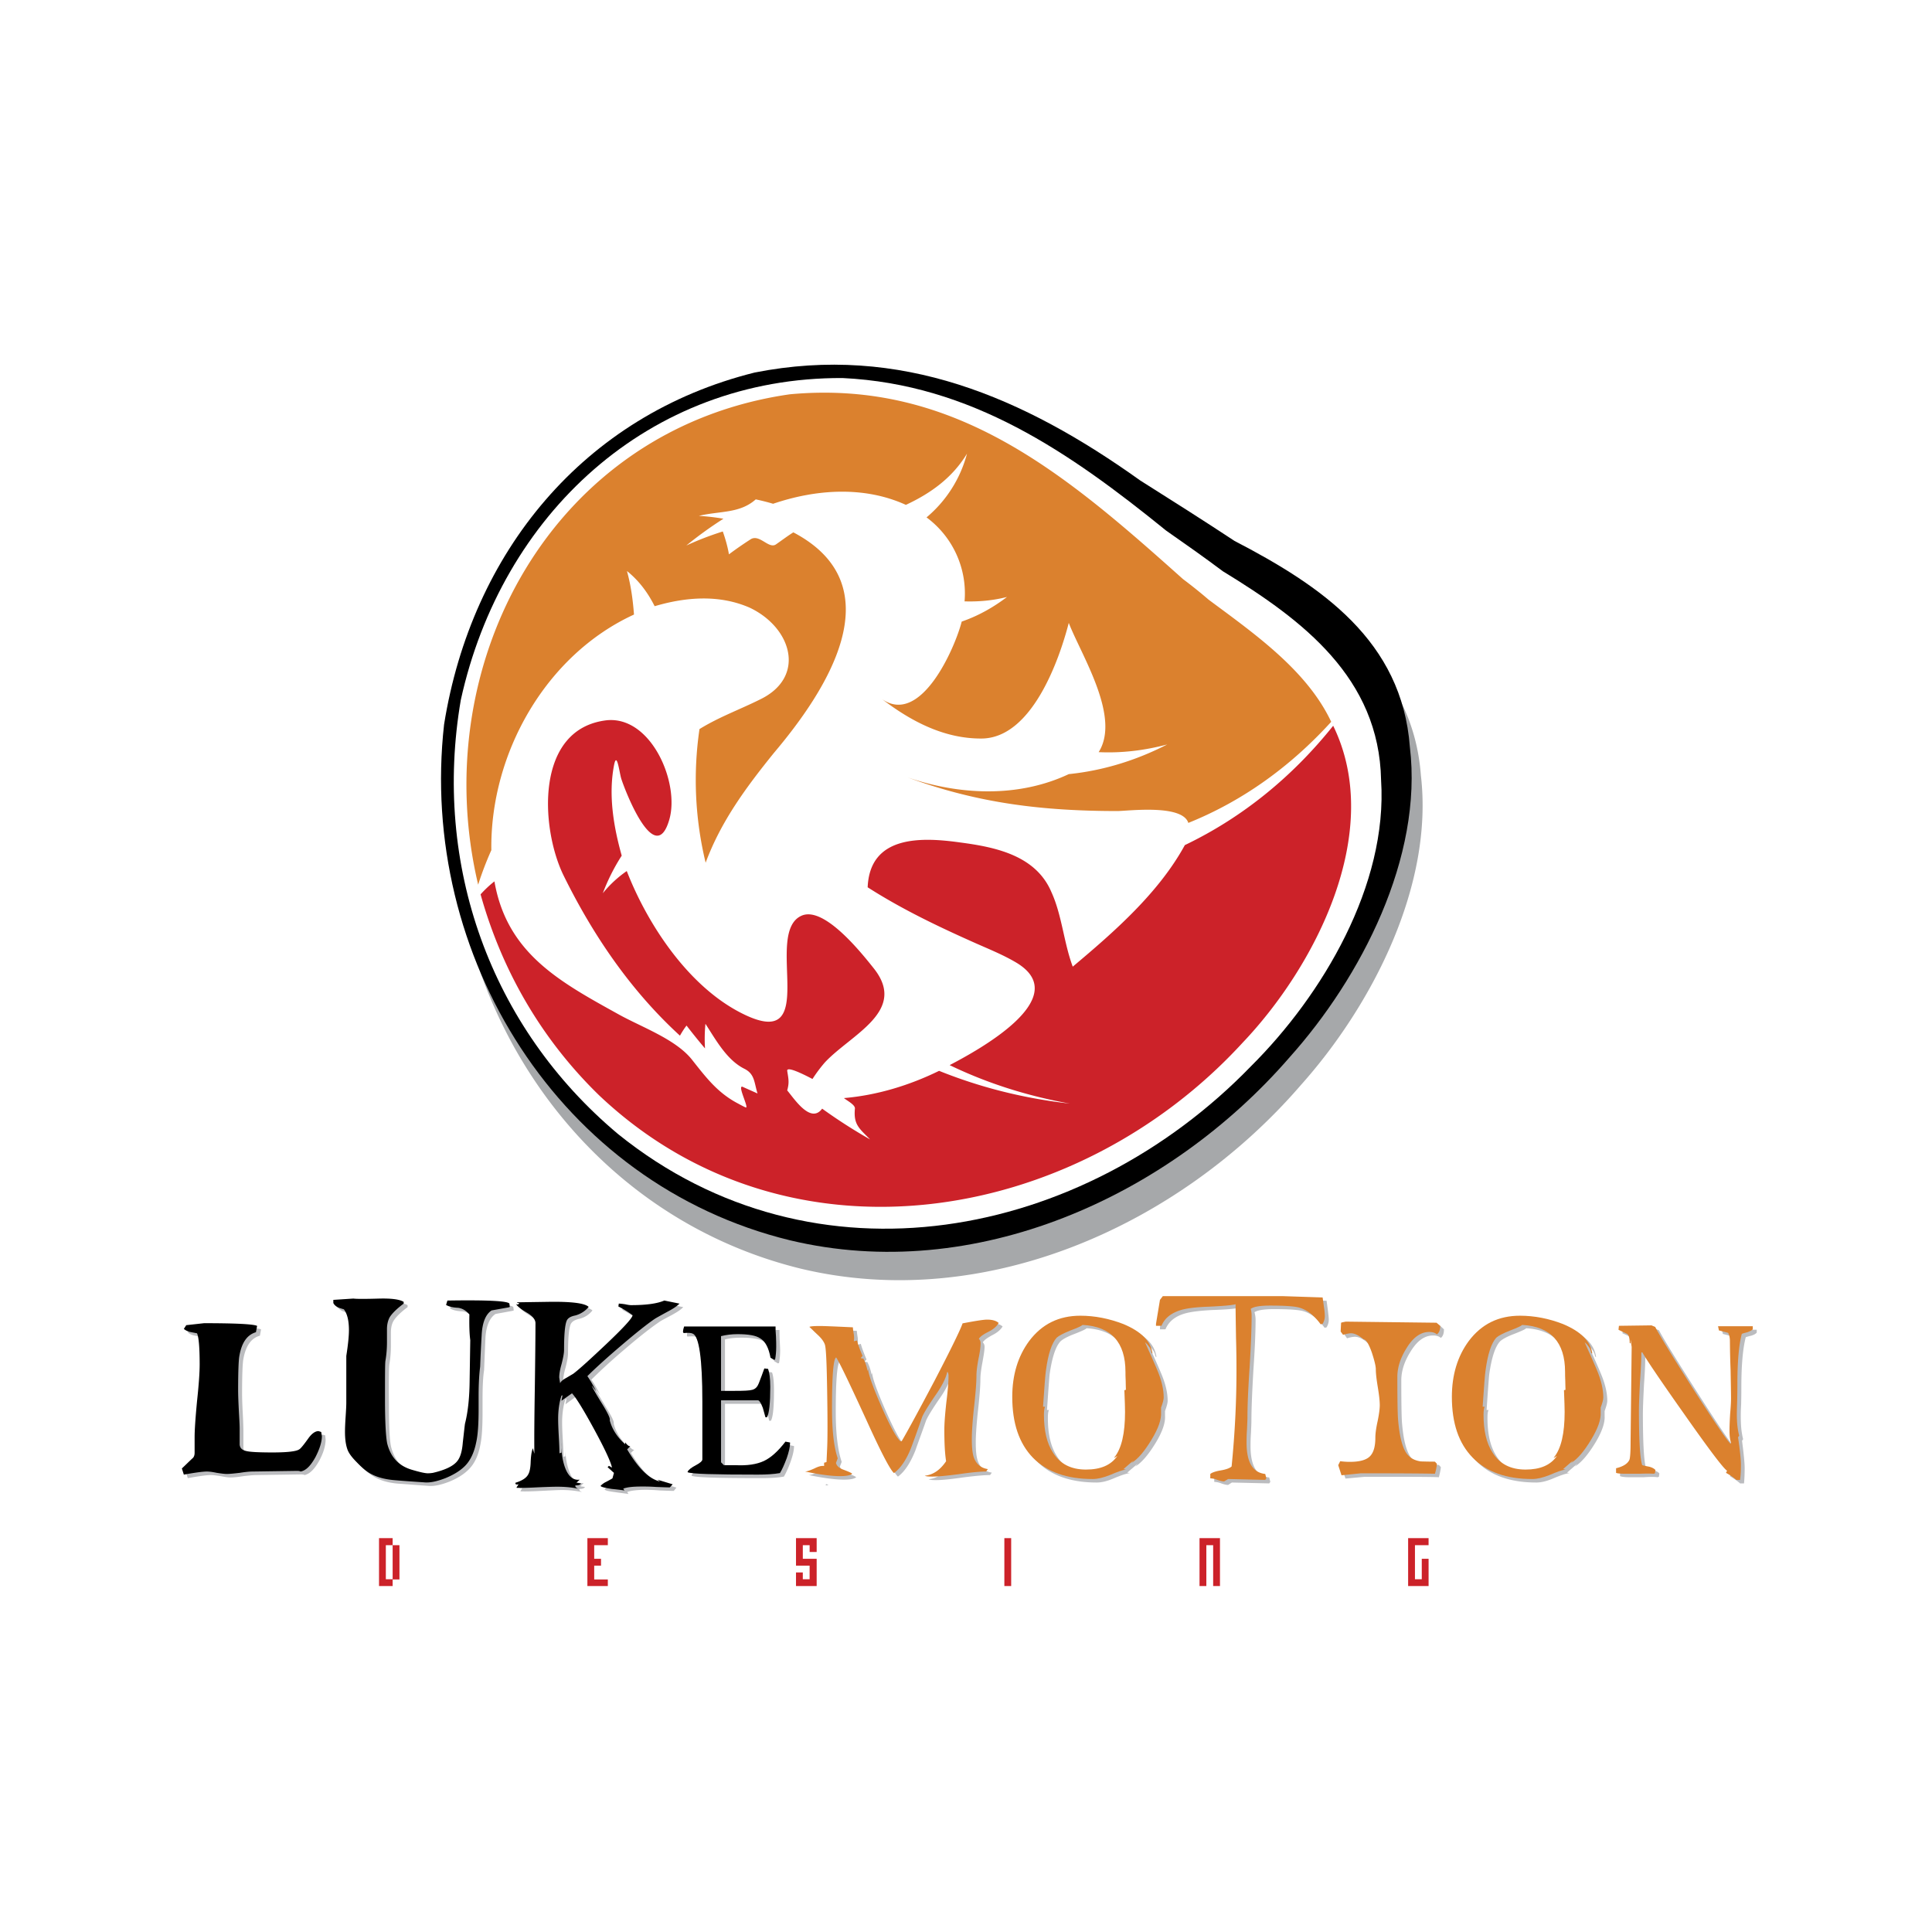 <svg xmlns="http://www.w3.org/2000/svg" width="2500" height="2500" viewBox="0 0 192.756 192.756"><g fill-rule="evenodd" clip-rule="evenodd"><path fill="#fff" d="M0 0h192.756v192.756H0V0z"/><path d="M53.188 147.956c0-.044 0-.088-.022-.132l-.307.855c.219-.153.329-.394.329-.723zM82.617 148.175v-.043l-.197-.067-.044.132.241-.022zM51.258 130.741l-.132.044-1.688.308c-.592.395-.943 1.206-1.009 2.434-.044 1.053-.088 2.105-.131 3.18-.11.68-.154 1.645-.154 2.895v1.294c0 1.47-.065 2.588-.241 3.355-.219 1.118-.658 1.952-1.315 2.521-.439.396-1.009.746-1.755 1.053-.855.329-1.557.483-2.149.417-.987-.066-1.974-.153-2.982-.219-1.008-.088-1.82-.329-2.478-.746a5.778 5.778 0 0 1-1.25-1.053c-.526-.526-.833-.965-.965-1.338a6.338 6.338 0 0 1-.219-1.71c0-.352.044-.855.087-1.491.044-.658.066-1.119.066-1.382v-4.671c.175-1.119.263-1.974.263-2.566 0-.92-.153-1.622-.504-2.083-.285-.087-.504-.153-.636-.22-.197-.131-.351-.263-.439-.416v-.329l2.018-.109c.307.044 1.184.044 2.631 0 1.14-.044 1.952.065 2.39.307v.197c-.68.505-1.14.965-1.381 1.338-.197.308-.285.724-.285 1.206V134.23c0 .636-.044 1.25-.153 1.886-.044.241-.066 1.513-.044 3.838 0 2.303.066 3.771.219 4.407.351 1.403 1.184 2.281 2.543 2.653.724.22 1.229.329 1.514.329.175 0 .351-.021.504-.065 1.228-.264 2.039-.658 2.456-1.185.285-.373.461-.965.526-1.82.11-1.14.198-1.776.22-1.886.285-1.118.438-2.5.46-4.145.022-1.403.043-2.785.043-4.188-.065-.658-.087-1.513-.065-2.565-.351-.417-.724-.637-1.141-.658-.526-.021-.921-.131-1.184-.285l.11-.438c4.013-.065 6.074.044 6.206.307l.044.326zM79.218 144.315c0 .373-.109.855-.329 1.491-.241.658-.46 1.141-.68 1.514-.614.109-1.359.153-2.215.153-4.342 0-6.667-.066-6.996-.241v-.044c.088-.197.351-.417.833-.658.417-.219.636-.416.636-.57v-2.434-1.316-2.061c0-4.232-.329-6.47-.965-6.755-.132-.065-.438-.088-.921-.044l-.044-.088c0-.197.044-.395.11-.569h9.123c0 .219 0 .548.021 1.009.022.461.044.811.044 1.03 0 .482-.044.878-.109 1.25l-.109.044-.373-.219c-.154-.966-.482-1.623-1.009-1.952-.417-.263-1.184-.395-2.259-.395-.592 0-1.141.044-1.645.175v5.461h1.337c.921.021 1.513-.021 1.798-.109.307-.088.504-.285.636-.637.197-.504.373-.986.548-1.469l.373.044c.131.329.197.942.197 1.798 0 1.623-.088 2.632-.307 3.026h-.173a6.758 6.758 0 0 0-.263-.943c-.176-.504-.329-.745-.482-.745h-3.662v6.185l.285.284h1.118c1.206.044 2.171-.087 2.873-.416s1.426-.987 2.149-1.93l.461.087v.044h-.001z" fill="#bbbcbf"/><path d="M68.166 130.412c-.241.264-.658.526-1.184.812-.702.373-1.118.592-1.25.702-.746.504-1.908 1.403-3.465 2.741a57.309 57.309 0 0 0-3.268 2.982c.219.307.526.812.877 1.513l-.438-.569c.044.175.373.723.965 1.71.548.877.833 1.426.833 1.645v.109c.219.878.746 1.667 1.535 2.391v-.197c.175.263.351.395.504.395l-.329.308c1.141 1.886 2.237 2.96 3.29 3.201l-.241-.197 1.491.461-.263.328c-.307 0-.767-.021-1.381-.043a20.472 20.472 0 0 0-1.382-.066c-.899 0-1.535.088-1.886.22l.131.197c-.438-.066-.855-.11-1.272-.176-.701-.088-1.074-.175-1.118-.285.132-.132.307-.284.548-.417.351-.175.57-.284.636-.328l.154-.57-.636-.549.11-.153.329.197c-.109-.569-.702-1.842-1.776-3.815-1.075-1.996-1.82-3.18-2.215-3.618l-1.053.768.109-.57-.109.065c-.219.681-.329 1.47-.329 2.325 0 .395.022.965.066 1.71.044.768.066 1.338.066 1.711l.197-.066v-1.338.352c-.022.855.087 1.622.307 2.303.329 1.009.833 1.469 1.513 1.359l-.329.329.46.065c-.065.132-.241.197-.504.197-.088 0-.088.066 0 .197l.197.11a9.791 9.791 0 0 0-2.062-.198c-.395 0-1.074.045-2.039.088-.855.044-1.535.066-2.018.044v-.044l.197-.328c-.022.021-.088.043-.175.043-.11 0-.154-.065-.154-.175.658-.197 1.075-.482 1.294-.833.131-.22.219-.614.241-1.163.022-.636.088-1.118.219-1.447l.154.549c-.022-1.579 0-3.75.044-6.535.043-3.136.065-5.307.065-6.491 0-.373-.285-.724-.899-1.074-.636-.395-1.009-.68-1.053-.878.022.044.088.066.153.066.11 0 .154-.044.154-.132h-.176v-.065l2.982-.066c2.413-.021 3.772.153 4.123.526a2.314 2.314 0 0 1-1.316.833c-.46.11-.746.285-.855.549-.176.417-.263 1.382-.263 2.895 0 .329-.088.79-.241 1.403-.175.593-.241 1.053-.241 1.359l.087.57c.088-.175.285-.351.614-.526l.702-.416c.636-.505 1.71-1.47 3.246-2.917 1.71-1.623 2.609-2.609 2.675-2.917-.417-.328-.899-.613-1.425-.898l.044-.264c.131-.021.329 0 .636.066.285.065.482.087.57.087 1.513 0 2.631-.153 3.333-.46l1.494.303zM32.486 143.614c0 .592-.197 1.294-.614 2.083-.483.877-.965 1.36-1.491 1.47-.066-.045-.176-.066-.351-.066l-4.452.066c-.285 0-.724.043-1.294.109-.548.088-.987.131-1.272.131-.241 0-.57-.043-.987-.131-.438-.066-.768-.109-.986-.109-.417 0-1.185.109-2.303.307l-.197-.636c.351-.308.68-.636 1.031-.965a.726.726 0 0 0 .241-.57v-.57-.987c0-.789.066-1.973.241-3.617.176-1.623.264-2.83.264-3.641 0-1.689-.088-2.72-.264-3.114-.241-.044-.46-.088-.68-.132a1.438 1.438 0 0 1-.636-.307l.242-.373 1.776-.197c3.092 0 4.868.088 5.285.263v.044l-.11.592c-.898.242-1.447 1.075-1.666 2.435-.066.461-.11 1.579-.11 3.355 0 .438.022 1.075.066 1.93.044.833.065 1.47.065 1.886v1.623c.066.351.285.549.724.636.373.088 1.228.11 2.587.11 1.491 0 2.368-.088 2.653-.285.132-.088.438-.439.877-1.075.351-.482.702-.745 1.052-.745l.263.065.046.415zM175.27 132.956c-.109.132-.285.22-.549.307-.307.066-.482.132-.547.154-.285 1.096-.439 2.763-.439 5 0 .219 0 .789-.021 1.732a16.784 16.784 0 0 0-.023 1.798c.023.658.111 1.206.221 1.646l-.109.152c.174 1.316.262 2.237.262 2.72 0 .57-.021 1.074-.064 1.535h-.395c-.199-.197-.549-.438-1.01-.724l.088-.219c-.307-.176-1.754-2.062-4.299-5.681-2.412-3.442-3.793-5.482-4.145-6.14l-.088.065c0 .658-.043 1.601-.131 2.851-.066 1.316-.109 2.281-.109 2.895 0 3.005.109 4.847.328 5.482.242.044.461.11.703.154.328.087.525.197.613.328l-.045.329-.131.044c-.328-.044-.789-.044-1.381 0h-1.426c-.482 0-.789-.044-.943-.109v-.461c.725-.175 1.162-.438 1.338-.833.066-.197.109-.768.109-1.711l.088-9.539-.088-.745v.395l-.088-.066c0-.504-.109-.811-.307-.921a13.224 13.224 0 0 0-.811-.372l.043-.396 3.246-.043.35.131c.461.878 1.732 2.938 3.795 6.163 2.148 3.354 3.398 5.196 3.75 5.525l.043-.109c-.109-.307-.176-.724-.176-1.229 0-.373.045-.921.088-1.645.066-.745.088-1.25.088-1.535 0-.636-.021-1.578-.066-2.851-.021-1.271-.043-2.237-.043-2.872 0-.352-.066-.614-.176-.834l-.92-.241-.109-.417h3.486v.287zM144.064 132.627c0 .396-.088.68-.309.855-.219-.176-.459-.241-.768-.241-.877 0-1.621.549-2.279 1.645-.615.987-.9 1.931-.9 2.829 0 2.171.023 3.574.066 4.188.154 1.93.504 3.18 1.074 3.706.307.285.701.461 1.229.526.154.022.613.022 1.381.022l.197.219c-.021.241-.088.57-.197 1.009-.789-.044-3.268-.044-7.389-.044l-1.93.176-.33-.987.176-.416c.352.044.68.088.986.088.943 0 1.623-.198 1.996-.549.352-.373.549-.986.549-1.886 0-.351.064-.899.219-1.623.152-.724.219-1.25.219-1.601 0-.416-.066-1.009-.197-1.799-.131-.789-.197-1.381-.197-1.775 0-.308-.131-.855-.416-1.667-.309-.877-.57-1.315-.789-1.315-.482-.417-.9-.614-1.273-.614-.197 0-.459.044-.789.153l-.24-.351.043-.877c.088-.022.242-.044.461-.088l9.057.088.35.329zM132.354 132.43l-.197.044c-.637-.877-1.359-1.447-2.15-1.666-.504-.132-1.447-.197-2.895-.197-1.008 0-1.645.109-1.951.307.066.241.109.482.109.745 0 1.119-.064 2.808-.219 5.044-.131 2.259-.197 3.926-.197 5.044 0 .22-.021.636-.043 1.206-.045.592-.045 1.031-.045 1.338 0 1.952.613 2.982 1.865 3.113l.109.439-.109.153-3.729-.088-.373.241c-.154 0-.373-.044-.68-.153a2.049 2.049 0 0 0-.703-.153v-.439c.154-.152.506-.263 1.031-.35.527-.088.877-.22 1.098-.396a96.24 96.24 0 0 0 .482-9.495c0-.746-.023-1.864-.045-3.334-.043-1.469-.043-2.587-.043-3.377-.418.132-1.316.197-2.654.242-1.271.064-2.236.175-2.873.372-.943.285-1.557.812-1.863 1.557h-.549v-.197l.395-2.412.285-.351h11.951c.023 0 1.361.044 3.992.109.021.132.066.461.131.965.045.373.088.702.088.943s-.066.483-.218.746zM100.029 132.343c-.197.328-.527.613-1.01.854-.482.264-.811.482-.965.724a.624.624 0 0 1 .176.461c0 .328-.088.855-.219 1.579-.131.701-.197 1.25-.197 1.645 0 .702-.088 1.754-.242 3.157-.152 1.404-.219 2.457-.219 3.18 0 .834.066 1.448.219 1.864.242.637.703 1.009 1.383 1.118l-.176.242c-.613 0-1.514.088-2.719.24-1.206.176-2.083.264-2.676.264-.373 0-.614-.021-.724-.088.833-.088 1.536-.57 2.105-1.469-.109-.812-.153-1.864-.153-3.136 0-.593.065-1.491.197-2.697s.197-2.084.197-2.654c0-.153-.021-.285-.065-.395h-.044c-.153.636-.526 1.403-1.141 2.28-.724 1.053-1.184 1.799-1.36 2.216-.351 1.009-.723 1.995-1.074 3.004-.504 1.25-1.075 2.105-1.732 2.588-.373-.308-1.294-2.062-2.785-5.308-1.623-3.596-2.631-5.657-2.982-6.228-.286.132-.439 1.82-.439 5.065 0 2.171.197 3.838.592 5l-.176.461c.066.285.307.504.702.658.526.197.833.328.921.416-.176.153-.57.241-1.206.241-.877 0-2.04-.153-3.531-.46.197 0 .526-.109.965-.329.373-.176.702-.264.965-.241v-.308l.241-.065.066-1.447c.044-.986.044-2.807 0-5.504-.044-2.917-.132-4.518-.241-4.803s-.329-.592-.68-.921c-.285-.286-.57-.549-.877-.834.154-.044.526-.065 1.119-.065.351 0 1.425.044 3.245.132 0 .065.022.307.088.68.022.285.022.505 0 .702.022 0 .132-.022.307-.088.066.263.241.789.57 1.557l-.176.197c.088.065.154.088.241.044.175.307.329.724.439 1.271l.044-.197c.065.636.526 1.886 1.359 3.794.833 1.886 1.447 3.026 1.842 3.398h.154c.57-.964 1.667-2.981 3.268-6.052 1.71-3.246 2.631-5.153 2.807-5.701 1.272-.241 2.083-.373 2.434-.373.55.002.923.111 1.163.331zM116.498 139.755c0 .219-.088.548-.264 1.03v.482c.045.68-.262 1.601-.965 2.741-.701 1.141-1.359 1.907-1.994 2.303l.24-.285-1.053.898.264.045c-.352.043-.877.219-1.602.525-.658.285-1.227.417-1.709.417-2.588 0-4.584-.702-5.967-2.127-1.381-1.426-2.061-3.443-2.061-6.074 0-2.193.549-4.058 1.689-5.57 1.271-1.688 2.959-2.544 5.109-2.544 1.447 0 2.873.285 4.275.855 1.799.724 2.764 1.711 2.918 2.938l-.088-.044c-.066-.417-.285-.768-.658-1.074.395.898.811 1.776 1.184 2.675.463 1.076.682 1.996.682 2.809zm-3.771-.746c0-.176-.021-.461-.045-.877 0-.395-.021-.702-.021-.899 0-2.982-1.426-4.539-4.254-4.715-.088.109-.482.285-1.207.57-.701.263-1.162.526-1.381.724-.504.526-.855 1.623-1.096 3.289-.045.438-.133 1.645-.264 3.575h.197c-.088.175-.109.438-.109.812 0 1.578.285 2.851.898 3.793.703 1.119 1.799 1.689 3.289 1.689 1.447 0 2.5-.461 3.137-1.36l-.328.197v-.044c.744-.877 1.096-2.39 1.096-4.539 0-.373-.021-1.096-.066-2.171l.154-.044zM160.357 139.755c0 .219-.088.548-.264 1.03v.482c.045.68-.264 1.601-.965 2.741s-1.359 1.907-1.996 2.303l.242-.285-1.031.898.242.045c-.352.043-.879.219-1.602.525-.658.285-1.229.417-1.711.417-2.588 0-4.582-.702-5.965-2.127-1.381-1.426-2.061-3.443-2.061-6.074 0-2.193.57-4.058 1.688-5.57 1.273-1.688 2.961-2.544 5.111-2.544 1.447 0 2.871.285 4.297.855 1.777.724 2.742 1.711 2.895 2.938l-.088-.044c-.064-.417-.285-.768-.656-1.074.395.898.811 1.776 1.184 2.675.462 1.076.68 1.996.68 2.809zm-3.771-.746c0-.176-.021-.461-.045-.877 0-.395-.021-.702-.021-.899 0-2.982-1.426-4.539-4.254-4.715-.088.109-.482.285-1.207.57-.701.263-1.162.526-1.381.724-.504.526-.855 1.623-1.096 3.289-.045.438-.133 1.645-.264 3.575h.197c-.088.175-.109.438-.109.812 0 1.578.285 2.851.898 3.793.701 1.119 1.799 1.689 3.289 1.689 1.447 0 2.5-.461 3.137-1.36l-.33.197v-.044c.746-.877 1.098-2.39 1.098-4.539 0-.373-.021-1.096-.066-2.171l.154-.044z" fill="#bbbcbf"/><path d="M50.863 130.391l-.109.044-1.71.307c-.592.395-.921 1.206-.987 2.435a153.01 153.01 0 0 0-.153 3.18c-.088.68-.153 1.645-.153 2.895v1.315c0 1.447-.066 2.566-.241 3.334-.22 1.118-.658 1.974-1.294 2.521-.438.395-1.031.746-1.776 1.053-.855.329-1.557.482-2.149.417-.987-.066-1.974-.132-2.982-.22s-1.82-.329-2.478-.724c-.395-.241-.812-.614-1.25-1.074-.526-.526-.833-.965-.943-1.338-.153-.461-.219-1.03-.219-1.688 0-.373.021-.877.065-1.514.044-.657.066-1.118.066-1.381v-4.672c.175-1.117.263-1.974.263-2.565 0-.921-.154-1.622-.504-2.083-.285-.088-.504-.153-.636-.22-.197-.109-.351-.263-.417-.416v-.308l1.996-.131c.307.043 1.184.043 2.632 0 1.14-.022 1.951.065 2.39.328v.176c-.68.504-1.141.965-1.381 1.338-.176.307-.285.724-.285 1.206v1.294c0 .613-.044 1.228-.153 1.864-.044.241-.044 1.534-.044 3.859 0 2.28.088 3.75.219 4.386.351 1.403 1.185 2.28 2.544 2.653.746.22 1.25.329 1.513.329.175 0 .351-.021.504-.044 1.228-.285 2.061-.68 2.456-1.206.285-.373.46-.965.526-1.82.132-1.141.197-1.776.22-1.886.285-1.118.438-2.5.46-4.145l.065-4.188c-.087-.658-.109-1.514-.087-2.566-.351-.395-.724-.613-1.141-.657-.526-.022-.921-.132-1.185-.285l.132-.438c3.991-.066 6.053.043 6.185.307l.041.328z"/><path d="M124.262 56.795c8.641 4.474 16.711 9.956 17.5 20.57 1.293 11.008-4.891 22.982-12.018 30.942-12.061 13.947-31.426 22.675-49.846 18.268-23.004-5.636-37.083-28.399-34.495-51.491 2.719-17.126 13.903-30.833 30.986-35.087 14.54-2.873 26.841 2.457 38.464 10.746a862.567 862.567 0 0 1 9.409 6.052z" fill="#a6a8aa"/><path d="M123.164 53.966c8.662 4.496 16.711 9.956 17.5 20.57 1.316 11.009-4.867 22.982-11.994 30.942-12.084 13.947-31.426 22.675-49.847 18.268-23.026-5.614-37.104-28.399-34.517-51.469 2.742-17.148 13.903-30.854 30.986-35.109 14.54-2.873 26.864 2.478 38.465 10.767 3.136 1.975 6.315 3.992 9.407 6.031z"/><path d="M122.002 56.993c7.982 4.868 15.592 10.636 15.789 20.833.68 10.46-5.832 21.447-12.98 28.552-16.756 17.302-43.509 22.587-63.136 6.776-12.785-10.702-18.508-26.907-15.702-43.311 4.057-18.486 18.728-32.214 38.091-32.126 12.83.614 22.652 7.412 32.279 15.219 1.887 1.315 3.817 2.675 5.659 4.057z" fill="#fff"/><path d="M120.576 59.822c4.475 3.333 9.803 7.017 12.238 12.193-3.992 4.386-8.75 7.872-14.254 10.087-.594-1.864-5.855-1.206-7.041-1.184-7.477 0-13.947-.768-20.963-3.355 5.175 1.776 11.051 2.039 16.075-.329 3.441-.351 6.754-1.381 9.824-2.96-2.236.592-4.518.877-6.842.767 2.127-3.354-1.383-9.122-2.785-12.412-.066-.153-.133-.329-.197-.482-.967 3.75-3.686 11.447-8.641 11.535-3.75.044-7.083-1.71-9.979-3.925 3.904 2.698 7.303-5.219 7.938-7.741 1.646-.57 3.136-1.404 4.519-2.456-1.383.351-2.785.482-4.233.438a9.432 9.432 0 0 0-3.794-8.377 12.438 12.438 0 0 0 4.036-6.36c-1.447 2.391-3.597 3.947-6.097 5.11-4.188-1.908-8.991-1.557-13.246-.11a22.15 22.15 0 0 0-1.732-.438c-1.601 1.425-3.575 1.14-5.679 1.645a22.67 22.67 0 0 1 2.456.285 39.514 39.514 0 0 0-3.706 2.675 30.328 30.328 0 0 1 3.64-1.403c.263.746.483 1.513.614 2.281a37.253 37.253 0 0 1 2.149-1.491c.899-.592 1.842 1.031 2.566.482.57-.395 1.118-.812 1.71-1.184 10.285 5.417 3.092 16.052-1.93 21.995-2.763 3.421-5.285 6.82-6.82 10.965a35.022 35.022 0 0 1-.614-13.333c1.952-1.207 4.035-1.952 6.053-2.961 4.583-2.215 3.201-7.127-1.031-9.145-3.048-1.337-6.381-1.074-9.496-.153-.68-1.359-1.579-2.566-2.763-3.509.395 1.425.592 2.873.702 4.342-8.837 4.056-14.363 13.902-14.232 23.507a32.733 32.733 0 0 0-1.315 3.443c-5.219-21.995 7.368-45.525 31.096-48.925 16.579-1.535 27.718 8.158 39.232 18.443a46.838 46.838 0 0 1 2.542 2.04z" fill="#db812e"/><path d="M133.012 72.409c5.174 10.592-1.82 24.056-9.057 31.645-16.732 18.223-45.46 22.96-64.188 5.219-5.702-5.548-9.671-12.368-11.82-20.043.417-.46.877-.899 1.382-1.294 1.25 7.193 6.535 10.022 12.39 13.267 2.325 1.294 5.768 2.5 7.369 4.584 1.403 1.775 2.543 3.268 4.561 4.32.241.131.482.263.724.372.461.241-.899-2.324-.263-2.039.483.22.987.438 1.469.657-.351-1.118-.263-1.951-1.338-2.478-1.732-.877-2.807-2.851-3.859-4.474a15.382 15.382 0 0 0-.043 2.456 59.607 59.607 0 0 1-1.842-2.28c-.241.307-.46.657-.658 1.008-4.935-4.517-8.706-10.065-11.645-16.052-2.259-4.693-2.851-14.583 4.342-15.417 4.451-.438 7.324 6.293 6.228 9.956-1.403 4.759-4.342-2.763-4.78-4.123-.198-.658-.439-2.807-.724-1.337-.57 2.982-.044 6.118.768 9.013a20.014 20.014 0 0 0-1.886 3.75 11.45 11.45 0 0 1 2.39-2.215c2.083 5.351 6.162 11.535 11.513 14.21 8.07 4.058 1.974-8.157 5.987-9.78 2.237-.877 5.877 3.685 7.149 5.285 3.399 4.276-2.28 6.579-4.89 9.386a14.653 14.653 0 0 0-1.229 1.645c-.351-.175-2.587-1.382-2.522-.811.132.833.219 1.162 0 1.951.702.833 2.347 3.377 3.487 1.82a52.102 52.102 0 0 0 4.781 3.07c-1.075-1.097-1.667-1.47-1.513-3.07.044-.373-.768-.79-1.096-1.053 3.311-.285 6.535-1.271 9.495-2.719 4.189 1.688 8.553 2.763 13.049 3.268-4.168-.746-8.18-1.996-11.996-3.839 2.763-1.446 12.654-6.798 6.513-10.306-1.207-.702-2.545-1.25-3.838-1.82-3.75-1.667-7.391-3.399-10.855-5.615.219-5.197 5.329-5.021 9.232-4.473 3.486.46 7.543 1.272 9.102 4.956 1.053 2.303 1.227 5.021 2.127 7.434 4.1-3.442 8.574-7.346 11.184-12.127 5.808-2.784 10.765-6.863 14.8-11.907z" fill="#cc2229"/><path d="M78.823 143.987c0 .351-.109.854-.329 1.49-.241.637-.46 1.141-.68 1.492-.614.109-1.36.152-2.215.152-4.342 0-6.667-.064-6.995-.24v-.044c.087-.197.373-.417.833-.658.417-.22.636-.417.636-.57v-2.434-1.316-2.062c0-4.21-.329-6.469-.943-6.732-.154-.087-.46-.109-.921-.065l-.065-.088c0-.197.044-.372.109-.569h9.123c0 .219 0 .548.044 1.008.022.461.022.812.022 1.031 0 .482-.044.898-.109 1.25l-.11.044-.351-.22c-.176-.965-.505-1.623-1.031-1.93-.417-.285-1.163-.417-2.259-.417-.57 0-1.119.066-1.645.197v5.461h1.338c.921 0 1.513-.022 1.798-.109.307-.088.504-.308.636-.658.197-.505.373-.986.548-1.47l.373.044c.132.352.22.943.22 1.799 0 1.622-.11 2.653-.33 3.026h-.153c-.088-.308-.175-.637-.263-.943-.197-.504-.351-.745-.482-.745h-3.684v6.184l.285.285h1.119c1.228.066 2.171-.088 2.873-.417.702-.328 1.425-.986 2.149-1.93l.46.088v.066h-.001zM53.188 146.333c0-.044 0-.087-.022-.153l-.307.878c.219-.155.329-.396.329-.725z"/><path d="M67.793 130.062c-.263.264-.658.526-1.207.812-.68.373-1.118.614-1.25.701-.746.505-1.908 1.426-3.443 2.741-1.491 1.272-2.588 2.281-3.29 2.982.22.308.527.812.878 1.514l-.439-.57c.044.176.373.746.965 1.711.548.877.833 1.447.833 1.645v.132c.241.877.745 1.666 1.535 2.368v-.197c.197.263.351.395.504.395l-.307.307c1.118 1.908 2.215 2.961 3.268 3.202l-.241-.176 1.513.461-.285.307c-.307 0-.768-.021-1.381-.044-.614-.043-1.075-.043-1.382-.043-.899 0-1.535.065-1.886.219l.131.176c-.417-.066-.855-.11-1.272-.154-.702-.109-1.075-.197-1.118-.307.131-.132.307-.285.548-.395.373-.197.57-.308.636-.352l.153-.548-.636-.57.131-.131.307.175c-.109-.548-.702-1.842-1.776-3.815s-1.82-3.181-2.215-3.597l-1.052.746.109-.549-.109.044c-.22.68-.329 1.47-.329 2.325 0 .395.021.965.065 1.732.044.745.066 1.315.066 1.688l.197-.066v-1.337.35c-.022.878.087 1.646.307 2.325.329.987.833 1.447 1.513 1.359l-.329.308.46.065c-.066.132-.219.197-.504.197-.088 0-.088.065 0 .197l.197.132c-.592-.132-1.294-.197-2.062-.197-.395 0-1.075.021-2.04.065-.855.044-1.535.065-2.017.044v-.044l.197-.307c-.022 0-.066.021-.175.021-.11 0-.154-.065-.132-.175.636-.198 1.075-.461 1.272-.834.131-.219.219-.613.241-1.162.022-.636.087-1.118.219-1.447l.153.549c-.022-1.58 0-3.751.044-6.514.044-3.158.066-5.307.066-6.513 0-.352-.285-.724-.899-1.075-.636-.373-.986-.68-1.052-.877.022.066.088.088.153.088.11 0 .153-.066.153-.153h-.175v-.065l3.004-.045c2.39-.043 3.75.132 4.123.505a2.61 2.61 0 0 1-1.337.855c-.46.088-.746.263-.855.526-.175.416-.263 1.381-.263 2.916 0 .308-.087.768-.241 1.382-.175.592-.241 1.053-.241 1.359l.088.57c.088-.176.285-.351.614-.526l.702-.416c.636-.483 1.711-1.47 3.246-2.917 1.71-1.623 2.609-2.588 2.675-2.917a9.962 9.962 0 0 0-1.425-.877l.044-.285c.131 0 .329.021.636.066.285.065.482.087.57.087 1.535 0 2.632-.153 3.333-.46l1.516.308zM32.114 143.285c0 .57-.22 1.271-.636 2.083-.482.878-.964 1.359-1.491 1.447-.065-.044-.175-.065-.351-.065l-4.452.065c-.285 0-.724.044-1.272.132-.57.065-1.008.11-1.293.11-.219 0-.548-.045-.987-.11-.417-.088-.746-.132-.987-.132-.417 0-1.184.109-2.303.307l-.197-.613c.351-.329.68-.658 1.031-.987.153-.109.241-.307.241-.569v-.57-.987c0-.768.088-1.974.241-3.597.175-1.622.263-2.851.263-3.662 0-1.688-.088-2.719-.263-3.113-.22-.044-.461-.088-.68-.132a1.449 1.449 0 0 1-.636-.307l.241-.373 1.776-.197c3.114 0 4.869.088 5.285.263v.044l-.11.592c-.899.264-1.447 1.075-1.667 2.456-.065.439-.109 1.558-.109 3.334 0 .438.022 1.074.066 1.93.043.833.087 1.469.087 1.886v1.622c.044.352.264.549.702.637.373.088 1.229.132 2.588.132 1.491 0 2.368-.109 2.653-.308.131-.065.438-.438.877-1.053.351-.504.702-.768 1.053-.768l.263.088.067.415z"/><path d="M174.875 132.627c-.109.11-.285.197-.527.285-.328.088-.504.132-.57.176-.285 1.075-.438 2.741-.438 5 0 .197 0 .768-.021 1.71-.023.746-.045 1.338-.023 1.799a7.78 7.78 0 0 0 .221 1.645l-.111.153c.199 1.338.285 2.237.285 2.72 0 .57-.021 1.074-.086 1.535h-.373a5.504 5.504 0 0 0-1.031-.702l.109-.22c-.328-.175-1.775-2.083-4.299-5.68-2.434-3.442-3.814-5.504-4.166-6.14l-.088.044c0 .658-.043 1.622-.131 2.851-.066 1.315-.109 2.28-.109 2.895 0 3.005.109 4.847.328 5.482.242.066.461.109.701.153.33.088.527.22.615.329l-.045.329-.131.044c-.33-.022-.789-.022-1.381 0h-1.426c-.461 0-.789-.022-.943-.088v-.46c.725-.176 1.162-.461 1.338-.855.066-.197.109-.768.109-1.711l.109-9.539-.109-.746v.395l-.088-.043c0-.526-.109-.834-.285-.922-.285-.131-.57-.263-.832-.395l.043-.395 3.246-.044.373.154c.438.854 1.709 2.916 3.771 6.161 2.148 3.334 3.398 5.176 3.75 5.505l.043-.11c-.109-.307-.152-.723-.152-1.228 0-.373.021-.921.064-1.645.066-.724.088-1.25.088-1.535 0-.636-.021-1.579-.043-2.851a88.053 88.053 0 0 1-.066-2.873c0-.351-.066-.614-.176-.833l-.92-.241-.088-.417h3.465v.308zM143.691 132.276c0 .417-.109.68-.33.855-.197-.176-.461-.241-.768-.241-.855 0-1.621.548-2.279 1.645-.615.987-.9 1.93-.9 2.851 0 2.149.023 3.553.066 4.167.154 1.93.504 3.18 1.074 3.706.307.307.725.482 1.229.548.176 0 .635.022 1.381.022l.197.219c-.021.22-.064.549-.197.987-.789-.022-3.244-.044-7.391-.044l-1.93.197-.328-1.009.197-.395c.328.044.658.065.965.065.943 0 1.623-.176 1.996-.548.373-.373.547-.987.547-1.886 0-.352.066-.899.221-1.602.152-.724.219-1.271.219-1.622 0-.417-.066-1.009-.197-1.799-.131-.789-.197-1.381-.197-1.776 0-.307-.131-.854-.395-1.666-.307-.877-.592-1.316-.812-1.316-.482-.395-.898-.613-1.271-.613-.197 0-.461.065-.789.153l-.242-.329.045-.877c.109-.044.264-.066.461-.11l9.057.11.371.308zM131.959 132.079l-.197.044c-.637-.877-1.359-1.447-2.15-1.667-.482-.131-1.447-.197-2.895-.197-1.008 0-1.645.109-1.93.329.066.22.088.46.088.724 0 1.118-.064 2.807-.197 5.065-.154 2.237-.219 3.904-.219 5.022 0 .241-.021.636-.045 1.228-.043.57-.043 1.009-.043 1.315 0 1.952.613 2.982 1.863 3.115l.109.438-.109.154-3.705-.088-.395.241c-.154 0-.373-.044-.68-.153a2.03 2.03 0 0 0-.703-.154v-.438c.154-.133.506-.264 1.031-.352.527-.088.898-.219 1.096-.395.33-3.312.484-6.47.484-9.495 0-.746 0-1.843-.045-3.334-.021-1.469-.043-2.587-.043-3.354-.418.109-1.295.175-2.654.24-1.271.044-2.236.154-2.852.352-.965.307-1.578.812-1.885 1.557h-.549v-.197l.395-2.391.285-.372h11.975l3.969.132c.021.131.064.438.131.942.066.372.088.702.088.943.001.241-.066.482-.218.746zM82.617 146.553v-.044l-.197-.088-.044.153.241-.021z" fill="#db812e"/><path d="M99.635 131.991c-.176.329-.527.636-1.01.877s-.811.461-.965.702a.63.63 0 0 1 .176.46c0 .33-.066.855-.219 1.58-.131.701-.197 1.25-.197 1.645 0 .701-.088 1.775-.242 3.157-.152 1.403-.218 2.456-.218 3.181 0 .833.066 1.469.218 1.863.242.636.703 1.009 1.383 1.118l-.176.241c-.615 0-1.513.088-2.72.264-1.184.153-2.083.241-2.654.241-.373 0-.635-.022-.745-.088.833-.088 1.535-.57 2.127-1.447-.132-.833-.176-1.886-.176-3.136 0-.614.066-1.514.198-2.72.153-1.206.219-2.083.219-2.653a.752.752 0 0 0-.088-.395h-.044c-.131.636-.526 1.403-1.14 2.28-.724 1.053-1.184 1.798-1.36 2.215a124.897 124.897 0 0 1-1.074 3.005c-.483 1.25-1.075 2.105-1.733 2.588-.373-.308-1.293-2.062-2.763-5.308-1.645-3.574-2.632-5.657-3.005-6.228-.285.131-.417 1.82-.417 5.065 0 2.171.176 3.838.57 5l-.175.46c.065.286.307.505.702.658.526.197.833.329.921.417-.175.153-.57.241-1.206.241-.877 0-2.04-.154-3.509-.461.198 0 .504-.109.943-.307.395-.197.702-.285.964-.241v-.329l.241-.065.066-1.426c.044-.987.044-2.829 0-5.526-.044-2.895-.11-4.495-.241-4.803-.11-.285-.329-.592-.68-.921-.285-.263-.57-.548-.855-.811.131-.066.504-.088 1.096-.088.351 0 1.425.044 3.246.131 0 .066.022.308.088.68.044.285.044.526 0 .702.044 0 .131-.021.329-.065.043.241.219.767.548 1.534l-.175.198c.088.065.175.087.241.044.175.307.329.745.438 1.271l.044-.197c.066.636.526 1.886 1.359 3.794.833 1.886 1.447 3.026 1.864 3.399h.131c.57-.966 1.667-2.983 3.29-6.053 1.689-3.246 2.609-5.153 2.785-5.702 1.272-.241 2.083-.373 2.456-.373.529.003.902.113 1.144.332z" fill="#db812e"/><path d="M37.815 153.46h1.359v.702h-.679v3.399h.679v-3.399h.68v3.421h-.68v.658h-1.359v-4.781zm20.789 0h2.04v.702h-1.36v1.359h.68v.681h-.68v1.381h1.36v.658h-2.04v-4.781zm20.812 3.421h.68v.681h.68v-1.359h-1.359v-2.742h2.062v1.382h-.702v-.68h-.68v1.359h1.382v2.72h-2.062v-1.361h-.001zm20.789-3.421h.68v4.781h-.68v-4.781zm19.473 0h2.039v4.781h-.68v-4.079h-.68v4.079h-.68v-4.781h.001zm20.81 0h2.041v.702h-1.359v3.399h.68v-2.04h.68v2.72h-2.041v-4.781h-.001z" fill="#cc2229"/><path d="M116.104 139.425c0 .198-.088.549-.264 1.01v.482c.045.68-.262 1.601-.965 2.74-.701 1.163-1.359 1.931-1.994 2.303l.24-.285-1.031.899.242.044c-.352.044-.877.241-1.602.549-.658.263-1.227.395-1.711.395-2.586 0-4.561-.702-5.965-2.127-1.381-1.426-2.061-3.443-2.061-6.075 0-2.192.57-4.057 1.689-5.569 1.271-1.688 2.959-2.522 5.109-2.522 1.447 0 2.873.285 4.297.834 1.777.745 2.742 1.71 2.895 2.938l-.088-.044c-.064-.396-.283-.768-.656-1.075.416.899.811 1.799 1.184 2.676.462 1.073.681 2.016.681 2.827zm-3.772-.767c0-.176-.021-.461-.021-.878-.023-.395-.023-.701-.023-.898 0-2.961-1.424-4.539-4.275-4.693-.088.088-.482.285-1.207.549-.701.285-1.162.525-1.381.724-.482.526-.855 1.622-1.074 3.289-.066.438-.154 1.645-.285 3.597h.197c-.066.153-.109.416-.109.789 0 1.579.285 2.852.898 3.794.701 1.118 1.799 1.688 3.289 1.688 1.471 0 2.5-.438 3.137-1.359l-.307.197v-.044c.723-.877 1.074-2.391 1.074-4.539 0-.373-.021-1.097-.066-2.171l.153-.045zM159.963 139.425c0 .198-.088.549-.264 1.01v.482c.045.68-.264 1.601-.965 2.74-.701 1.163-1.359 1.931-1.996 2.303l.242-.285-1.031.899.242.044c-.352.044-.879.241-1.602.549-.658.263-1.229.395-1.711.395-2.588 0-4.561-.702-5.943-2.127-1.402-1.426-2.082-3.443-2.082-6.075 0-2.192.57-4.057 1.688-5.569 1.273-1.688 2.961-2.522 5.109-2.522 1.447 0 2.895.285 4.299.834 1.777.745 2.742 1.71 2.916 2.938l-.109-.044c-.064-.396-.285-.768-.656-1.075.416.899.811 1.799 1.184 2.676.46 1.073.679 2.016.679 2.827zm-3.772-.767c0-.176-.023-.461-.023-.878-.021-.395-.021-.701-.021-.898 0-2.961-1.426-4.539-4.275-4.693-.088.088-.482.285-1.186.549-.723.285-1.184.525-1.402.724-.482.526-.855 1.622-1.074 3.289-.066.438-.154 1.645-.285 3.597h.197c-.066.153-.109.416-.109.789 0 1.579.285 2.852.898 3.794.701 1.118 1.799 1.688 3.289 1.688 1.469 0 2.5-.438 3.137-1.359l-.307.197v-.044c.723-.877 1.074-2.391 1.074-4.539 0-.373-.023-1.097-.066-2.171l.153-.045z" fill="#db812e"/></g></svg>
